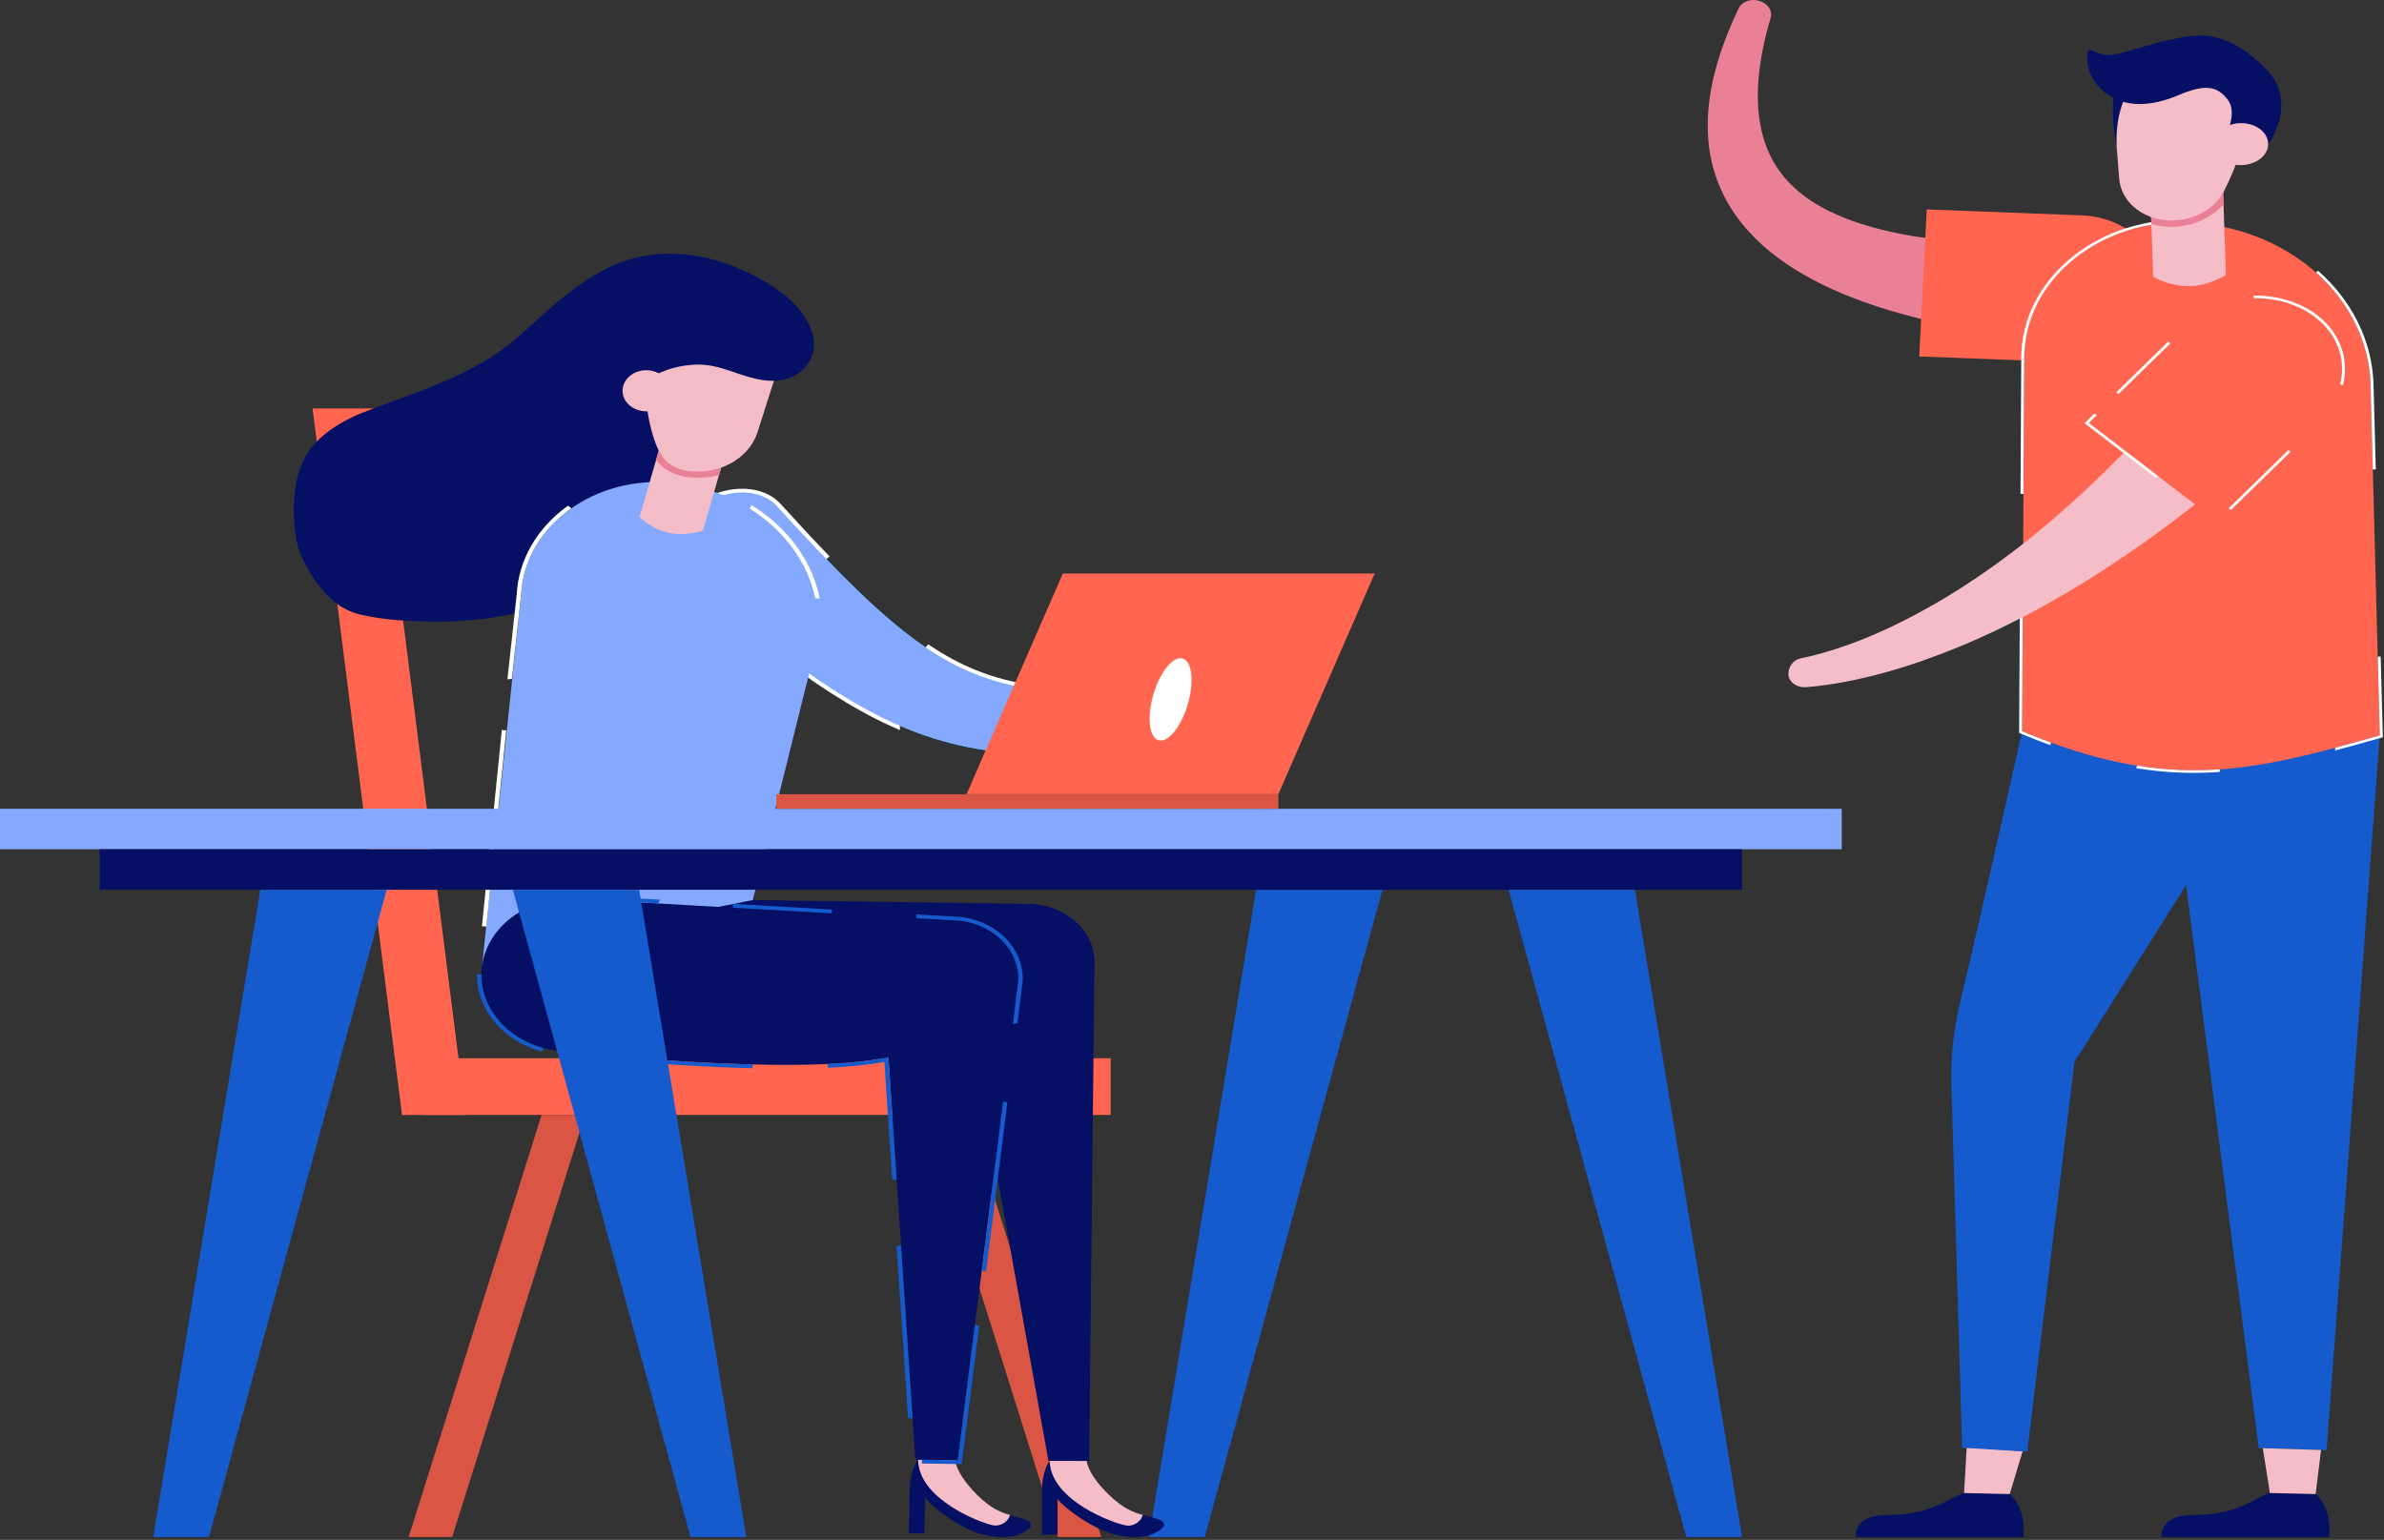 <svg width="370" height="239" fill="none" xmlns="http://www.w3.org/2000/svg"><rect width="100%" height="100%" fill="#333333" stroke="none"/><path d="M186.976 238.557H178.327L194.951 138.099H214.556L186.976 238.557Z" fill="#155BCD"/><path d="M72.276 173.047H62.393L48.51 63.389H58.397L72.276 173.047Z" fill="#FF654F"/><path d="M170.922 238.557H164.168L143.538 173.047H150.288L170.922 238.557Z" fill="#DA5544"/><path d="M90.806 173.047L70.179 238.557H63.425L84.055 173.047H90.806Z" fill="#DA5544"/><path d="M172.385 173.043V164.249H65.525V173.043H172.385Z" fill="#FF654F"/><path d="M142.489 226.548C142.253 232.765 152.827 236.889 154.753 237.256C156.017 237.498 156.52 236.104 156.762 235.148C155.383 234.76 153.768 234.139 151.593 231.958C148.275 228.633 148.251 226.633 148.251 226.633L142.502 226.54C142.502 226.54 142.499 226.54 142.492 226.548H142.489Z" fill="#F5BDC8"/><path d="M142.488 226.549C142.539 232.693 152.17 236.364 154.095 236.729C155.36 236.971 156.516 236.102 156.762 235.148C157.278 235.294 158.806 235.714 159.274 235.901C160.984 236.586 159.47 237.697 157.943 238.231C157.012 238.554 155.478 238.744 153.056 238.286C149.398 237.592 144.596 233.894 143.581 232.471L143.46 237.997L141.042 237.956L141.187 231.25C141.258 228.054 142.387 226.674 142.488 226.552V226.549Z" fill="#050F64"/><path d="M169.866 148.823V148.809C169.569 144.298 165.425 140.609 160.124 140.294L101.299 139.477C101.299 139.477 101.289 139.477 101.282 139.477C93.712 139.022 87.147 143.962 86.624 150.509C86.098 157.055 99.384 163.185 99.384 163.185C99.384 163.185 136.611 165.725 151.043 161.776L162.724 226.755H169.033C169.033 226.755 169.886 149.103 169.869 148.82L169.866 148.823Z" fill="#050F64"/><path d="M162.906 226.764C162.805 232.984 173.468 236.935 175.4 237.268C176.671 237.489 177.14 236.087 177.362 235.127C175.976 234.763 174.344 234.168 172.122 232.022C168.733 228.75 168.666 226.752 168.666 226.752H162.917L162.906 226.761V226.764Z" fill="#F5BDC8"/><path d="M162.906 226.765C163.092 232.909 172.8 236.42 174.732 236.756C176.003 236.977 177.14 236.091 177.362 235.131C177.882 235.268 179.416 235.662 179.891 235.843C181.614 236.499 180.124 237.636 178.61 238.193C177.686 238.531 176.158 238.747 173.727 238.327C170.052 237.692 165.172 234.073 164.127 232.667V238.193H161.709V231.483C161.709 228.287 162.809 226.891 162.91 226.765H162.906Z" fill="#050F64"/><path d="M100.143 77.231C104.027 77.231 107.177 72.27 107.177 66.15C107.177 60.031 104.027 55.069 100.143 55.069C96.258 55.069 93.109 60.031 93.109 66.15C93.109 72.27 96.258 77.231 100.143 77.231Z" fill="#050F64"/><path d="M98.362 63.36C98.504 67.069 97.974 72.126 97.327 74.625C96.784 76.724 92.232 77.086 90.957 78.937C88.519 82.483 87.255 86.627 87.352 90.75C87.386 92.121 85.973 93.072 84.608 93.771C83.242 94.471 81.701 94.865 80.16 95.192C75.817 96.11 71.339 96.539 66.871 96.472C63.178 96.416 59.351 96.221 55.783 95.349C51.268 94.244 48.668 90.132 46.935 86.674C45.202 83.215 45.155 75.844 46.763 72.295C49.043 67.256 59.668 80.186 64.766 77.054C66.962 72.035 73.23 68.043 79.135 66.387C83.414 65.185 93.867 63.322 98.365 63.366L98.362 63.36Z" fill="#050F64"/><path d="M156.766 106.584L144.215 114.294C144.34 114.338 144.468 114.379 144.593 114.417C148.491 115.624 152.648 116.388 156.958 116.688C160.613 116.945 164.41 116.91 168.895 116.571C172.213 116.318 175.703 115.918 180.205 115.285C184.275 114.714 188.223 114.061 191.211 113.559C191.622 113.492 192.007 113.349 192.351 113.139C193.308 112.55 193.807 111.527 193.656 110.462C193.443 108.987 192.027 107.887 190.432 107.96C185.991 108.141 182.612 108.243 179.473 108.287C175.194 108.351 171.778 108.31 168.73 108.159C164.865 107.969 161.561 107.59 158.627 106.995C158 106.87 157.379 106.73 156.766 106.581V106.584Z" fill="#EA8096"/><path d="M106.091 80.122L112.11 76.424C110.936 76.683 109.786 77.135 108.728 77.786C108.431 77.967 108.141 78.165 107.864 78.375C107.18 78.894 106.586 79.484 106.094 80.122H106.091Z" fill="#F5BDC8"/><path d="M106.553 89.322C111.257 93.352 116.045 97.382 121.187 101.301C123.774 103.255 126.41 105.194 129.28 107.028C132.136 108.862 135.181 110.618 138.489 112.128C141.787 113.642 145.365 114.887 149.03 115.706C152.699 116.534 156.411 116.937 159.999 117.048C163.594 117.159 167.077 117.004 170.48 116.736C173.882 116.464 177.217 116.082 180.501 115.636L179.662 107.745C176.451 107.839 173.268 107.862 170.153 107.778C167.037 107.693 163.982 107.498 161.078 107.092C158.172 106.69 155.437 106.069 152.888 105.185C150.335 104.305 147.958 103.161 145.665 101.77C141.086 98.992 136.833 95.268 132.693 91.243C128.555 87.216 124.539 82.898 120.536 78.509C117.903 75.643 112.349 75.751 108.32 78.809C104.297 81.865 103.457 86.654 106.553 89.316V89.322Z" fill="#00DFFE"/><path d="M106.074 89.744C107.746 91.176 109.345 92.535 110.899 93.838L114.254 91.78L120.277 96.731L117.451 99.192C118.537 100.055 119.626 100.901 120.735 101.747C123.227 103.628 125.938 105.625 128.872 107.506C132.14 109.603 135.178 111.288 138.169 112.656C138.668 112.886 139.17 113.105 139.676 113.318L139.565 109.328L175.076 113.953L175.322 116.875C177.011 116.692 178.768 116.473 180.616 116.225L181.25 116.137L180.289 107.136L179.645 107.153C176.178 107.255 173.083 107.264 170.18 107.188C166.737 107.095 163.796 106.873 161.193 106.509C158.263 106.103 155.558 105.473 153.147 104.637C150.709 103.794 148.393 102.7 146.059 101.286C145.402 100.886 144.741 100.464 144.077 100.012L141.986 102.304L124.064 90.249L128.754 86.362C126.094 83.609 123.521 80.821 121.083 78.141C118.459 75.286 113.108 75.079 108.889 77.669C108.539 77.885 108.198 78.118 107.874 78.366C105.504 80.168 104.091 82.588 104.003 85.011C103.939 86.852 104.674 88.531 106.077 89.736L106.074 89.744Z" fill="white"/><path d="M106.553 89.322C111.257 93.352 116.045 97.382 121.187 101.301C123.774 103.255 126.41 105.194 129.28 107.028C132.136 108.862 135.181 110.618 138.489 112.128C141.787 113.642 145.365 114.887 149.03 115.706C152.699 116.534 156.411 116.937 159.999 117.048C163.594 117.159 167.077 117.004 170.48 116.736C173.882 116.464 177.217 116.082 180.501 115.636L179.662 107.745C176.451 107.839 173.268 107.862 170.153 107.778C167.037 107.693 163.982 107.498 161.078 107.092C158.172 106.69 155.437 106.069 152.888 105.185C150.335 104.305 147.958 103.161 145.665 101.77C141.086 98.992 136.833 95.268 132.693 91.243C128.555 87.216 124.539 82.898 120.536 78.509C117.903 75.643 112.349 75.751 108.32 78.809C104.297 81.865 103.457 86.654 106.553 89.316V89.322Z" fill="#84A9FF"/><path d="M104.627 74.957C120.115 76.648 130.235 89.858 125.996 102.849L116.831 139.693C105.231 142.064 93.911 143.805 74.839 149.707L80.888 92.22C81.465 81.579 92.407 73.621 104.631 74.957H104.627Z" fill="#84A9FF"/><path d="M78.568 113.373L77.887 113.3L74.798 143.758L75.483 143.802L78.568 113.373ZM123.281 84.337C121.477 81.984 119.211 79.975 116.615 78.38L116.392 78.96C121.693 82.284 125.355 87.288 126.546 92.876L127.237 92.89C126.62 89.869 125.288 86.956 123.281 84.335V84.337ZM88.671 78.896L88.168 78.485C88.094 78.537 88.023 78.59 87.949 78.642C83.309 82.016 80.487 86.953 80.204 92.161L78.75 105.45L79.448 105.353L80.888 92.219C81.181 86.781 84.183 82.048 88.674 78.896H88.671Z" fill="white"/><path d="M158.04 152.229V152.214C158.243 147.63 154.405 143.565 149.04 142.909C148.963 142.901 90.107 139.532 90.107 139.532C90.101 139.532 90.097 139.532 90.09 139.532C82.554 138.751 75.715 143.402 74.812 149.919C73.908 156.437 79.286 162.351 86.823 163.132C86.823 163.132 123.372 167.25 137.892 164.083L142.06 226.545L148.646 226.641C148.646 226.641 158.027 152.512 158.04 152.232V152.229Z" fill="#050F64"/><path d="M155.683 170.968C154.678 178.928 153.481 188.4 152.362 197.25H153.053C154.176 188.365 155.363 178.981 156.354 171.096L155.683 170.968ZM149.135 142.32C149.135 142.32 149.094 142.32 142.219 141.921V142.513C146.376 142.752 149.02 142.906 149.037 142.906C154.405 143.562 158.239 147.63 158.04 152.211V152.226C158.034 152.279 157.72 154.807 157.201 158.901L157.899 158.837C158.371 155.072 158.674 152.658 158.715 152.296L158.721 152.264V152.235C158.937 147.278 154.813 143.014 149.131 142.317L149.135 142.32ZM113.759 140.288V140.883C118.83 141.174 124.141 141.477 129.058 141.76L129.162 141.171C124.971 140.932 119.896 140.641 113.755 140.288H113.759ZM92.845 139.687C94.99 139.809 98.264 139.996 102.176 140.221L102.412 139.64C99.252 139.46 95.883 139.267 92.282 139.06L92.845 139.687ZM74.717 151.229C74.491 151.229 74.262 151.226 74.033 151.223C73.972 156.717 78.12 161.59 84.098 163.225L84.402 162.683C78.646 161.158 74.653 156.498 74.717 151.229ZM93.783 163.812L93.445 164.38C99.259 164.908 108.063 165.585 116.746 165.803L116.895 165.211C108.357 165.004 99.623 164.336 93.783 163.814V163.812ZM137.889 164.08C135.313 164.643 132.049 164.975 128.417 165.141L128.542 165.727C132.022 165.564 134.935 165.261 137.255 164.818L138.479 183.101H139.164L137.892 164.08H137.889ZM151.3 205.657C149.799 217.517 148.646 226.638 148.646 226.638L143.079 226.556L143.092 227.148L149.256 227.239L149.324 226.702C149.785 223.054 150.79 215.12 151.977 205.733L151.296 205.657H151.3ZM139.838 193.275C139.653 193.316 139.41 193.366 139.164 193.424L140.944 220.109H141.632L139.838 193.278V193.275Z" fill="#155BCD"/><path d="M112.862 69.326L109.089 82.37C105.281 83.501 102.004 82.792 99.259 80.244L103.032 67.2L112.862 69.326Z" fill="#F4BCC7"/><path d="M112.518 70.509L111.581 73.742C109.881 74.185 108.047 74.281 106.212 73.964C106.108 73.943 106.007 73.926 105.905 73.903C104.203 73.535 102.726 72.614 101.825 71.366L102.688 68.384L112.518 70.509Z" fill="#EA8096"/><path d="M120.486 57.929L117.542 67.156C116.163 71.328 111.311 73.886 106.391 73.034C104.954 72.786 103.555 72.005 102.759 70.798C101.896 69.488 101.471 68.162 101.114 66.8C100.433 64.204 100.011 61.729 100.942 59.192L102.247 56.451L118.5 54.144L120.483 57.929H120.486Z" fill="#F4BCC7"/><path d="M56.471 63.975C65.016 60.627 73.507 58.332 80.362 52.334C86.331 47.114 92.417 40.53 101.404 39.518C103.771 39.252 106.189 39.363 108.522 39.798C113.007 40.629 117.755 42.772 121.228 45.359C123.565 47.099 125.483 49.424 126.168 52.054C126.842 54.635 125.47 57.653 122.469 58.685C119.737 59.624 116.962 58.807 114.376 57.921C112.437 57.256 110.451 56.562 108.333 56.583C105.083 56.615 100.807 57.839 99.192 60.49C98.615 61.438 98.446 62.528 98.332 63.596C98.301 63.87 98.264 64.159 98.19 64.433C98.284 65.319 98.328 66.2 98.076 67.06C97.064 70.516 92.205 71.816 88.192 71.472C79.765 70.755 78.214 74.102 77.142 80.588C74.748 95.034 44.072 85.81 46.49 73.28C46.554 72.945 46.645 72.612 46.757 72.285C48.088 68.41 52.249 65.622 56.468 63.972L56.471 63.975Z" fill="#050F64"/><path d="M103.882 61.426C103.386 63.134 101.387 64.172 99.411 63.743C97.435 63.315 96.234 61.586 96.73 59.878C97.226 58.169 99.225 57.131 101.201 57.56C103.177 57.989 104.378 59.717 103.882 61.426Z" fill="#F4BCC7"/><path d="M285.837 125.53H0V131.812H285.837V125.53Z" fill="#84A9FF"/><path d="M270.367 131.814H15.471V138.097H270.367V131.814Z" fill="#050F64"/><path d="M32.432 238.557H23.783L40.407 138.099H60.012L32.432 238.557Z" fill="#155BCD"/><path d="M107.173 238.557H115.823L99.199 138.099H79.594L107.173 238.557Z" fill="#155BCD"/><path d="M261.717 238.557H270.366L253.742 138.099H234.137L261.717 238.557Z" fill="#155BCD"/><path d="M198.4 123.268H120.486V125.531H198.4V123.268Z" fill="#DA5544"/><path d="M198.404 123.267H150.008L164.957 89.012H213.352L198.404 123.267Z" fill="#FF654F"/><path d="M184.4 109.121C185.384 105.609 184.963 102.506 183.459 102.191C181.955 101.876 179.938 104.468 178.954 107.98C177.97 111.493 178.391 114.595 179.895 114.91C181.399 115.226 183.416 112.634 184.4 109.121Z" fill="white"/><path d="M314.039 238.555H288.014C288.034 237.786 288.206 237.045 288.745 236.447C289.363 235.757 290.364 235.395 291.355 235.246C292.35 235.098 293.369 235.138 294.377 235.095C296.845 234.99 299.286 234.381 301.438 233.325C302.561 232.78 303.616 232.109 304.83 231.725L311.925 231.885C312.896 232.789 313.52 233.975 313.82 235.191C314.093 236.293 314.123 237.424 314.046 238.552L314.039 238.555Z" fill="#050F64"/><path d="M313.911 225.257L311.918 231.886L304.827 231.726L305.241 224.601L313.911 225.257Z" fill="#F5BDC8"/><path d="M302.857 168.527C302.729 164.25 303.171 159.972 304.172 155.781C307.625 141.332 313.833 113.501 313.833 113.496C314.794 107.5 320.561 105.745 327.493 106.576C331.523 107.06 369.374 113.837 369.344 114.143L361.092 225.064L350.565 224.752L339.282 137.372L321.973 164.815L321.963 164.847L314.636 225.3L304.523 224.702L302.861 168.524L302.857 168.527Z" fill="#155BCD"/><path d="M361.504 238.555H335.478C335.499 237.786 335.671 237.045 336.21 236.447C336.827 235.757 337.829 235.395 338.82 235.246C339.815 235.098 340.833 235.138 341.841 235.095C344.31 234.99 346.751 234.381 348.902 233.325C350.025 232.78 351.081 232.109 352.295 231.725L359.39 231.885C360.361 232.789 360.984 233.975 361.285 235.191C361.558 236.293 361.588 237.424 361.511 238.552L361.504 238.555Z" fill="#050F64"/><path d="M360.233 225.041L359.386 231.886L352.291 231.726L351.192 224.772L360.233 225.041Z" fill="#F5BDC8"/><path d="M273.086 0.143C274.394 0.56 275.132 1.703 274.812 2.756C273.878 5.888 273.21 9.043 272.937 12.148C272.667 15.248 272.829 18.304 273.598 21.086C274.35 23.877 275.753 26.344 277.699 28.376C278.68 29.391 279.793 30.304 281.02 31.126C282.247 31.945 283.603 32.663 285.036 33.301C287.906 34.576 291.113 35.506 294.461 36.194C297.813 36.882 301.316 37.323 304.874 37.605C308.435 37.883 312.056 38.005 315.705 38.005C319.353 38.008 323.029 37.897 326.718 37.699C329.055 37.626 331.209 38.457 332.825 39.883C334.436 41.297 335.505 43.309 335.573 45.569C335.64 47.826 334.669 49.876 333.017 51.343C331.368 52.798 329.038 53.673 326.492 53.539C322.486 53.265 318.473 52.894 314.447 52.393C310.424 51.897 306.395 51.264 302.368 50.442C298.342 49.611 294.319 48.596 290.347 47.24C286.382 45.881 282.45 44.196 278.788 41.942C276.963 40.813 275.207 39.548 273.605 38.113C272.007 36.678 270.56 35.083 269.346 33.363C266.915 29.916 265.546 25.991 265.182 22.203C264.79 18.4 265.252 14.732 266.132 11.262C267.023 7.789 268.318 4.485 269.838 1.312C270.348 0.233 271.787 -0.271 273.089 0.146L273.086 0.143Z" fill="#EA8096"/><path d="M297.87 55.321L321.957 56.242C329.24 56.522 335.593 52.087 335.917 45.785C336.241 39.486 330.41 33.707 323.123 33.427L299.037 32.505L297.87 55.321Z" fill="#FF654F"/><path d="M340.685 34.592C326.472 33.499 314.218 43.154 314.16 55.495L313.837 113.495C336.537 123.01 349.348 119.832 369.347 114.142L367.917 59.647C367.516 46.528 355.805 35.753 340.688 34.589L340.685 34.592Z" fill="#FF654F"/><path d="M313.58 76.668H314.042L314.16 55.495C314.218 43.796 325.234 34.511 338.493 34.511C339.218 34.511 339.95 34.54 340.688 34.595C341.1 34.627 341.508 34.665 341.912 34.712C341.879 34.572 341.845 34.435 341.814 34.298C341.454 34.257 341.096 34.225 340.729 34.196C339.987 34.138 339.235 34.111 338.493 34.111C324.88 34.111 313.756 43.702 313.702 55.495L313.584 76.668H313.58ZM331.682 118.846L331.523 119.222C334.575 119.718 337.552 119.957 340.516 119.957C341.848 119.957 343.173 119.911 344.495 119.814L344.529 119.412C340.371 119.706 336.173 119.566 331.682 118.84V118.846ZM359.771 42.014C359.666 42.107 359.555 42.2 359.44 42.294C364.529 46.808 367.708 52.92 367.914 59.647L368.261 72.857H368.723L368.376 59.641C368.167 52.806 364.94 46.601 359.771 42.017V42.014ZM369.344 114.143C366.94 114.828 364.64 115.472 362.418 116.067C362.421 116.204 362.424 116.341 362.424 116.478C364.677 115.883 367.02 115.224 369.492 114.525L369.816 114.434L369.485 101.883L369.027 101.939L369.347 114.145L369.344 114.143ZM313.371 113.746L313.631 113.857C315.186 114.51 316.706 115.105 318.2 115.65L318.315 115.257C316.865 114.729 315.371 114.143 313.833 113.498L313.948 92.835H313.489L313.371 113.746Z" fill="white"/><path d="M333.661 27.976L334.177 42.965C338.014 44.983 341.777 44.886 345.47 42.673L344.954 27.685L333.661 27.976Z" fill="#F5BDC8"/><path d="M333.661 27.976L333.893 34.754C334.696 34.999 335.549 35.147 336.439 35.191C336.726 35.203 337.009 35.206 337.292 35.2C340.401 35.121 343.278 33.8 345.092 31.71L344.954 27.69L333.661 27.982V27.976Z" fill="#EA8096"/><path d="M328.212 18.939L328.9 27.725C329.176 31.236 332.437 34.017 336.5 34.207C340.192 34.379 343.656 32.589 345.166 29.673C346.168 27.739 347.055 25.506 347.898 23.155C349.246 19.396 348.167 15.238 344.923 12.474C342.158 10.117 338.766 9.453 334.693 10.601C330.579 11.762 327.915 15.209 328.208 18.942L328.212 18.939Z" fill="#F5BDC8"/><path d="M277.564 104.619C277.56 103.418 278.336 102.397 279.526 102.164C283.08 101.447 286.614 100.24 290.003 98.852C293.392 97.434 296.666 95.793 299.822 93.99C300.605 93.527 301.401 93.095 302.169 92.611L304.476 91.179L306.735 89.686C307.49 89.196 308.212 88.657 308.954 88.147L310.057 87.371L311.136 86.566C311.85 86.027 312.575 85.499 313.284 84.951C314.68 83.828 316.099 82.749 317.445 81.583C328.363 72.426 337.778 61.937 346.158 50.882C346.505 50.454 346.899 50.069 347.331 49.728C347.759 49.383 348.215 49.077 348.707 48.821C349.688 48.304 350.794 47.972 351.951 47.829C354.264 47.541 356.786 48.001 358.907 49.319C361.032 50.635 362.316 52.553 362.65 54.592C362.819 55.612 362.748 56.659 362.434 57.671C362.276 58.175 362.064 58.674 361.774 59.149C361.48 59.622 361.126 60.074 360.708 60.502C349.995 71.094 338.237 81.023 325.008 89.395C323.379 90.459 321.663 91.442 319.987 92.454C319.137 92.947 318.267 93.422 317.411 93.906L316.12 94.626L314.801 95.317C313.918 95.772 313.058 96.248 312.161 96.682L309.48 97.991L306.752 99.234C305.848 99.65 304.904 100.021 303.987 100.415C300.274 101.943 296.454 103.293 292.522 104.389C288.573 105.456 284.547 106.317 280.312 106.652C278.869 106.774 277.567 105.83 277.564 104.619Z" fill="#F5BDC8"/><path d="M343.949 80.798L359.936 65.191C364.771 60.47 364.785 53.41 359.325 49.229C353.866 45.047 345.004 45.327 340.169 50.048L324.182 65.655L343.949 80.798Z" fill="#FF654F"/><path d="M349.752 45.893L349.823 46.29C353.225 46.222 356.671 47.199 359.319 49.226C362.886 51.958 364.12 55.924 363.193 59.66L363.635 59.762C364.525 56.187 363.496 52.431 360.526 49.681C360.242 49.419 359.939 49.165 359.625 48.923C356.982 46.902 353.397 45.8 349.752 45.887V45.893ZM336.493 53.034L328.451 60.887L328.768 61.182L336.861 53.282L336.497 53.037L336.493 53.034ZM325.433 64.433L325.062 64.188L323.528 65.684L334.581 74.153L334.898 73.861L324.179 65.649L325.43 64.427L325.433 64.433ZM355.174 69.84L345.888 78.903L346.242 79.156L355.488 70.131L355.174 69.84Z" fill="white"/><path d="M330.272 14.239C330.272 14.239 328.296 17.149 328.498 22.547C328.498 22.547 327.231 17.12 328.428 12.871L330.272 14.239Z" fill="#050F64"/><path d="M351.54 23.147C351.54 23.147 357.178 16.163 351.59 10.605C345.564 4.616 341.481 5.161 337.08 6.103C331.513 7.296 328.492 8.902 326.388 8.468C325.261 8.235 324.283 7.386 324.084 7.94C323.885 8.494 323.501 11.783 326.627 14.303C329.753 16.825 333.924 16.537 338.058 14.781C342.192 13.026 344.114 13.294 345.77 15.51C347.523 17.86 344.93 22.027 344.93 22.027L346.175 22.447C346.175 22.447 350.99 20.144 351.543 23.144L351.54 23.147Z" fill="#050F64"/><path d="M343.558 22.479C343.619 24.277 345.564 25.685 347.901 25.624C350.238 25.563 352.082 24.059 352.022 22.26C351.961 20.461 350.015 19.053 347.678 19.114C345.342 19.175 343.497 20.68 343.558 22.479Z" fill="#F5BDC8"/></svg>